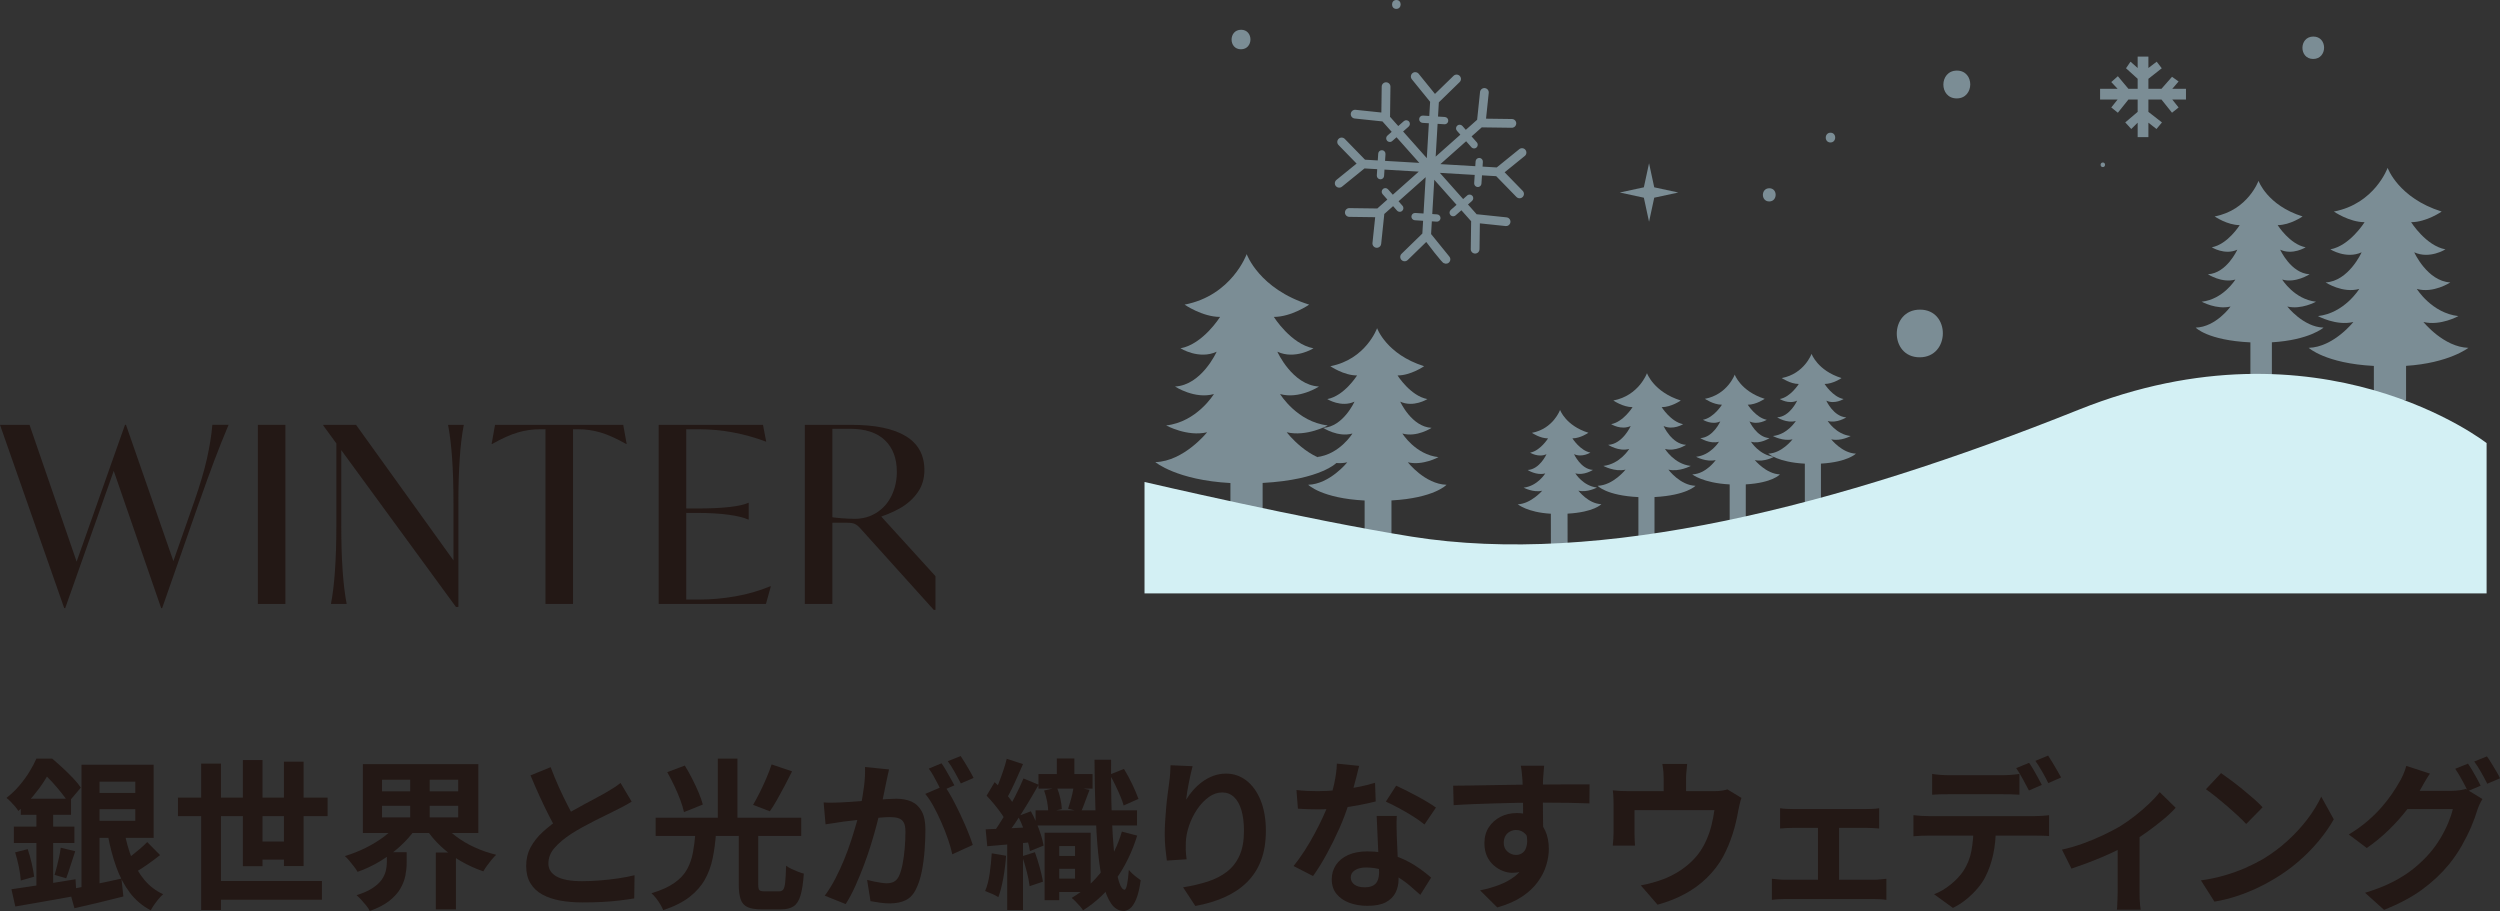 <?xml version="1.0" encoding="UTF-8"?><svg id="_レイヤー_1" xmlns="http://www.w3.org/2000/svg" viewBox="0 0 558.832 203.634"><rect x="0" y="0" width="558.832" height="203.634" fill="#333333" stroke="none"/><defs><style>.cls-1{fill:#231815;}.cls-2{fill:#d3f0f4;}.cls-3{fill:#7b8d95;}</style></defs><path class="cls-1" d="M0,94.965h6.6l10.89,31.625-2.97,6.325,13.42-37.95.44,1.925-13.805,39.05h-.22L0,94.965ZM25.08,104.26l2.64-7.04.22-2.255h.22l11,31.625-3.025,6.325,7.26-20.734c1.32-3.776,2.282-7.031,2.887-9.763.605-2.731.999-5.216,1.183-7.453h3.63c-1.174,2.787-2.246,5.473-3.218,8.058-.972,2.585-2.062,5.601-3.272,9.047-.074.147-.129.294-.165.44l-8.195,23.43h-.22l-10.945-31.68Z"/><path class="cls-1" d="M57.64,94.965h6.16v40.04h-6.16v-40.04Z"/><path class="cls-1" d="M72.27,95.13v-.165h7.315l22.495,31.295-.715,4.73v-18.535c0-7.516-.404-13.346-1.21-17.49h3.52c-.807,4.144-1.21,9.974-1.21,17.49v23.21h-.55l-29.645-40.535ZM75.185,117.515v-20.295h1.1v20.295c0,7.517.403,13.347,1.21,17.49h-3.52c.806-4.143,1.21-9.973,1.21-17.49Z"/><path class="cls-1" d="M121.934,95.295l1.1.66h-2.31c-1.687,0-3.346.239-4.978.715-1.632.477-3.548,1.339-5.748,2.585h-.11l.77-4.29h28.655l.77,4.29h-.11c-2.2-1.246-4.116-2.108-5.748-2.585-1.632-.476-3.272-.715-4.923-.715h-2.31l1.1-.66v39.71h-6.16v-39.71Z"/><path class="cls-1" d="M147.234,94.965h23.32l.715,3.74h-.11c-2.42-.916-4.886-1.604-7.397-2.062-2.512-.458-4.997-.688-7.453-.688h-3.795l.88-.439v38.939l-.88-.439h3.96c2.53,0,5.161-.238,7.893-.715,2.731-.476,5.344-1.228,7.837-2.255h.11l-1.1,3.96h-23.98v-40.04ZM162.881,115.067c-1.962-.275-4.336-.413-7.123-.413h-4.565v-.99h4.565c2.933,0,5.371-.109,7.315-.33,1.943-.22,3.336-.531,4.18-.935h.11v3.74h-.11c-.954-.44-2.411-.798-4.373-1.073Z"/><path class="cls-1" d="M191.041,117.102c-.385-.165-.926-.247-1.623-.247h-4.29l.935-.385v18.535h-6.16v-40.04h10.34c5.39,0,9.469.844,12.237,2.53,2.768,1.688,4.153,4.217,4.153,7.59,0,1.907-.504,3.575-1.512,5.005-1.009,1.43-2.338,2.613-3.988,3.547-1.65.935-3.575,1.715-5.775,2.338l.99-1.21,12.76,14.024v7.535h-.385l-16.5-18.315c-.404-.44-.798-.743-1.183-.908ZM188.043,115.837c1.173.092,2.163.138,2.97.138,1.87,0,3.529-.468,4.978-1.403,1.448-.935,2.558-2.208,3.328-3.822.77-1.613,1.155-3.373,1.155-5.28,0-3.006-.89-5.363-2.667-7.068-1.779-1.705-4.392-2.557-7.838-2.557h-4.675l.77-.33v20.735l-.44-.715c.44.11,1.246.212,2.42.303Z"/><path class="cls-1" d="M8.138,169.578h2.304v.828h1.26v1.152c-.504.913-1.104,1.915-1.8,3.006-.697,1.092-1.518,2.208-2.466,3.348-.948,1.141-2.058,2.263-3.33,3.366-.192-.312-.444-.654-.756-1.026-.312-.372-.636-.726-.972-1.062-.336-.336-.648-.612-.936-.828,1.104-.864,2.076-1.794,2.916-2.79.84-.996,1.578-2.01,2.214-3.042.635-1.032,1.158-2.016,1.566-2.952ZM2.558,198.774c1.2-.167,2.58-.372,4.14-.612,1.56-.239,3.216-.498,4.968-.774,1.752-.275,3.492-.558,5.22-.846l.216,3.672c-1.56.288-3.15.576-4.77.864-1.62.288-3.192.564-4.716.828-1.524.264-2.922.504-4.194.72l-.864-3.852ZM3.098,184.77h13.536v3.672H3.098v-3.672ZM3.386,190.53l2.808-.72c.336.984.635,2.052.9,3.204.264,1.152.444,2.137.54,2.952l-2.988.864c-.048-.888-.192-1.908-.432-3.06-.24-1.152-.516-2.232-.828-3.24ZM4.646,178.542h11.232v3.6H4.646v-3.6ZM8.138,180.054h3.744v19.332l-3.744.684v-20.016ZM8.678,169.578h2.988c.744.625,1.524,1.314,2.34,2.07.815.756,1.59,1.518,2.322,2.286.732.768,1.314,1.476,1.746,2.124l-2.808,3.312c-.384-.624-.906-1.35-1.566-2.178-.66-.828-1.362-1.65-2.106-2.466-.744-.816-1.476-1.512-2.196-2.088h-.72v-3.06ZM13.574,189.486l3.24.792c-.36,1.057-.714,2.136-1.062,3.24-.348,1.104-.666,2.04-.954,2.808l-2.592-.756c.167-.576.342-1.218.522-1.926s.348-1.428.504-2.16c.156-.732.27-1.398.342-1.998ZM15.482,198.81c1.008-.168,2.142-.384,3.402-.648,1.26-.264,2.598-.545,4.014-.846,1.416-.3,2.832-.606,4.248-.918l.432,3.996c-1.848.479-3.739.948-5.67,1.404-1.932.456-3.69.864-5.274,1.224l-1.152-4.212ZM18.218,170.946h4.032v28.512l-4.032.72v-29.232ZM19.874,177.246h12.204v3.636h-12.204v-3.636ZM19.982,170.946h14.364v16.344h-14.364v-3.816h10.26v-8.748h-10.26v-3.78ZM27.83,185.994c.384,2.112.936,4.081,1.656,5.904.72,1.824,1.65,3.42,2.79,4.788,1.139,1.368,2.538,2.436,4.194,3.204-.312.265-.648.612-1.008,1.044-.36.432-.696.87-1.008,1.314-.312.444-.564.857-.756,1.242-1.872-.984-3.432-2.304-4.68-3.96-1.248-1.656-2.262-3.576-3.042-5.76-.78-2.184-1.41-4.584-1.89-7.2l3.744-.576ZM32.906,188.226l2.88,2.916c-.936.744-1.932,1.482-2.988,2.214-1.056.732-2.016,1.338-2.88,1.818l-2.34-2.556c.528-.36,1.116-.792,1.764-1.296s1.29-1.026,1.926-1.566c.635-.54,1.182-1.05,1.638-1.53Z"/><path class="cls-1" d="M39.782,178.29h33.444v4.14h-33.444v-4.14ZM44.966,170.694h4.428v32.724h-4.428v-32.724ZM47.198,196.938h24.768v4.176h-24.768v-4.176ZM54.29,169.902h4.392v23.724h-4.392v-23.724ZM56.126,188.118h9.216v4.032h-9.216v-4.032ZM63.47,170.262h4.392v23.328h-4.392v-23.328Z"/><path class="cls-1" d="M89.03,183.906l3.78,1.476c-.96,1.368-2.118,2.664-3.474,3.888-1.356,1.224-2.832,2.316-4.428,3.276-1.596.96-3.258,1.74-4.986,2.34-.192-.36-.456-.756-.792-1.188-.336-.432-.684-.864-1.044-1.296-.36-.432-.697-.78-1.008-1.044,1.608-.48,3.174-1.098,4.698-1.854,1.524-.756,2.916-1.614,4.176-2.574,1.26-.959,2.286-1.967,3.078-3.024ZM86.474,190.494h4.428v2.484c0,.864-.096,1.782-.288,2.754-.192.972-.564,1.938-1.116,2.898-.552.96-1.374,1.872-2.466,2.736-1.093.864-2.551,1.62-4.374,2.268-.168-.36-.427-.756-.774-1.188-.348-.432-.714-.858-1.098-1.278-.384-.42-.744-.774-1.08-1.062,1.512-.48,2.718-1.02,3.618-1.62.9-.6,1.572-1.224,2.016-1.872.444-.648.744-1.302.9-1.962.156-.66.234-1.278.234-1.854v-2.304ZM81.11,170.802h25.812v15.408h-25.812v-15.408ZM85.394,174.294v2.592h17.028v-2.592h-17.028ZM85.394,180.126v2.592h17.028v-2.592h-17.028ZM91.694,172.602h4.356v11.844h-4.356v-11.844ZM98.858,183.906c.792,1.08,1.806,2.088,3.042,3.024,1.236.936,2.628,1.758,4.176,2.466,1.548.708,3.162,1.266,4.842,1.674-.312.288-.648.648-1.008,1.08-.36.432-.708.882-1.044,1.35-.336.468-.612.894-.828,1.278-1.752-.6-3.426-1.362-5.022-2.286-1.596-.923-3.06-2.003-4.392-3.24-1.332-1.236-2.466-2.574-3.402-4.014l3.636-1.332ZM97.418,190.566h4.5v12.708h-4.5v-12.708Z"/><path class="cls-1" d="M141.194,179.19c-.528.336-1.086.66-1.674.972-.588.312-1.218.636-1.89.972-.552.288-1.23.625-2.034,1.008-.804.384-1.668.81-2.592,1.278-.924.468-1.854.96-2.79,1.476s-1.812,1.038-2.628,1.566c-1.488.984-2.694,2.004-3.618,3.06-.924,1.056-1.386,2.22-1.386,3.492s.624,2.25,1.872,2.934c1.248.684,3.12,1.026,5.616,1.026,1.248,0,2.574-.054,3.978-.162,1.404-.108,2.79-.264,4.158-.468,1.368-.204,2.58-.438,3.636-.702l-.072,5.184c-1.008.168-2.106.324-3.294.468s-2.472.252-3.852.324c-1.38.072-2.85.108-4.41.108-1.8,0-3.462-.139-4.986-.414-1.524-.276-2.856-.727-3.996-1.35-1.14-.624-2.028-1.464-2.664-2.52-.636-1.056-.954-2.352-.954-3.888s.336-2.928,1.008-4.176c.672-1.248,1.59-2.4,2.754-3.456,1.164-1.056,2.442-2.052,3.834-2.988.864-.576,1.776-1.134,2.736-1.674.96-.54,1.902-1.062,2.826-1.566.924-.504,1.788-.966,2.592-1.386.804-.419,1.47-.786,1.998-1.098.696-.408,1.308-.78,1.836-1.116.528-.336,1.032-.696,1.512-1.08l2.484,4.176ZM123.086,171.486c.6,1.584,1.23,3.108,1.89,4.572.66,1.464,1.32,2.833,1.98,4.104.66,1.272,1.266,2.412,1.818,3.42l-4.068,2.412c-.648-1.104-1.32-2.34-2.016-3.708-.696-1.368-1.392-2.813-2.088-4.338-.696-1.524-1.368-3.065-2.016-4.626l4.5-1.836Z"/><path class="cls-1" d="M155.45,186.21h4.608c-.144,1.992-.39,3.852-.738,5.58-.348,1.728-.924,3.318-1.728,4.77-.804,1.452-1.95,2.76-3.438,3.924-1.489,1.164-3.456,2.154-5.904,2.97-.144-.384-.36-.816-.648-1.296-.288-.48-.606-.942-.954-1.386-.348-.444-.69-.81-1.026-1.098,2.136-.648,3.84-1.416,5.112-2.304,1.272-.887,2.22-1.901,2.844-3.042.624-1.14,1.062-2.388,1.314-3.744.252-1.356.438-2.814.558-4.374ZM146.558,182.79h32.544v4.068h-32.544v-4.068ZM149.15,172.602l3.924-1.476c.552.888,1.098,1.86,1.638,2.916s1.02,2.082,1.44,3.078c.42.997.738,1.903.954,2.718l-4.212,1.692c-.168-.792-.445-1.704-.828-2.736-.384-1.032-.834-2.088-1.35-3.168-.517-1.08-1.039-2.088-1.566-3.024ZM160.454,169.578h4.392v14.868h-4.392v-14.868ZM165.135,186.03h4.356v11.7c0,.648.084,1.062.252,1.242.168.18.54.27,1.116.27h3.312c.408,0,.714-.138.918-.414.204-.275.348-.822.432-1.638.084-.816.15-2.04.198-3.672.312.24.708.474,1.188.702.48.229.966.438,1.458.63.491.192.93.336,1.314.432-.144,2.088-.39,3.714-.738,4.878-.348,1.164-.864,1.974-1.548,2.43-.684.456-1.626.684-2.826.684h-4.32c-1.368,0-2.418-.168-3.15-.504-.732-.336-1.242-.913-1.53-1.728-.288-.816-.432-1.908-.432-3.276v-11.736ZM172.479,170.874l4.572,1.548c-.528,1.08-1.08,2.16-1.656,3.24-.576,1.08-1.14,2.112-1.692,3.096-.552.984-1.092,1.849-1.62,2.592l-3.744-1.44c.48-.815.978-1.74,1.494-2.772.516-1.031,1.008-2.093,1.476-3.186.468-1.092.858-2.118,1.17-3.078Z"/><path class="cls-1" d="M184.107,179.37c.648.049,1.29.066,1.926.054.636-.012,1.278-.03,1.926-.054.6-.023,1.32-.065,2.16-.126.84-.06,1.734-.126,2.682-.198.948-.072,1.902-.15,2.862-.234.959-.084,1.848-.15,2.664-.198.816-.048,1.488-.072,2.016-.072,1.296,0,2.424.21,3.384.63.959.42,1.722,1.134,2.286,2.142.564,1.008.846,2.376.846,4.104,0,1.417-.06,2.952-.18,4.608-.12,1.656-.33,3.24-.63,4.752-.301,1.512-.714,2.796-1.242,3.852-.576,1.248-1.363,2.112-2.358,2.592-.996.48-2.178.72-3.546.72-.672,0-1.404-.054-2.196-.162s-1.5-.222-2.124-.342l-.756-4.752c.456.12.966.24,1.53.36.564.12,1.104.216,1.62.288.516.072.93.108,1.242.108.6,0,1.128-.114,1.584-.342.456-.228.828-.63,1.116-1.206.336-.696.612-1.596.828-2.7.216-1.104.378-2.298.486-3.582.108-1.284.162-2.514.162-3.69,0-.959-.138-1.668-.414-2.124-.276-.456-.672-.762-1.188-.918-.516-.156-1.146-.234-1.89-.234-.552,0-1.296.042-2.232.126-.936.084-1.938.18-3.006.288-1.068.108-2.058.222-2.97.342-.912.121-1.62.204-2.124.252-.528.096-1.194.198-1.998.306-.804.108-1.482.21-2.034.306l-.432-4.896ZM198.723,171.99c-.096.456-.204.954-.324,1.494-.12.54-.228,1.039-.324,1.494-.096.528-.216,1.122-.36,1.782-.144.661-.282,1.32-.414,1.98-.132.661-.27,1.302-.414,1.926-.24,1.032-.54,2.232-.9,3.6-.36,1.368-.78,2.838-1.26,4.41-.48,1.572-1.021,3.15-1.62,4.734-.6,1.584-1.236,3.126-1.908,4.626-.672,1.5-1.392,2.85-2.16,4.05l-4.68-1.872c.84-1.128,1.625-2.394,2.358-3.798.732-1.404,1.398-2.844,1.998-4.32.6-1.476,1.134-2.939,1.602-4.392.468-1.452.876-2.802,1.224-4.05.348-1.248.618-2.316.81-3.204.336-1.632.6-3.204.792-4.716.192-1.512.264-2.939.216-4.284l5.364.54ZM211.107,175.626c.576.792,1.17,1.758,1.782,2.898.612,1.14,1.218,2.346,1.818,3.618.6,1.272,1.14,2.496,1.62,3.672.48,1.176.852,2.196,1.116,3.06l-4.572,2.088c-.216-1.008-.534-2.124-.954-3.348-.42-1.224-.906-2.466-1.458-3.726-.552-1.26-1.134-2.454-1.746-3.582-.612-1.127-1.242-2.075-1.89-2.844l4.284-1.836ZM210.459,170.622c.312.432.642.948.99,1.548.348.6.69,1.2,1.026,1.8.336.6.624,1.128.864,1.584l-2.916,1.26c-.24-.504-.516-1.056-.828-1.656-.312-.6-.636-1.2-.972-1.8-.336-.6-.672-1.116-1.008-1.548l2.844-1.188ZM214.743,169.002c.312.456.648.984,1.008,1.584.36.6.714,1.2,1.062,1.8.348.6.618,1.104.81,1.512l-2.844,1.224c-.384-.744-.84-1.59-1.368-2.538-.528-.948-1.044-1.758-1.548-2.43l2.88-1.152Z"/><path class="cls-1" d="M221.69,190.746l3.204.54c-.12,1.68-.33,3.354-.63,5.022-.3,1.668-.666,3.078-1.098,4.23-.336-.216-.81-.462-1.422-.738-.612-.275-1.122-.486-1.53-.63.456-1.08.792-2.376,1.008-3.888.216-1.512.372-3.024.468-4.536ZM220.323,185.382c1.44-.048,3.137-.12,5.094-.216,1.956-.096,3.966-.204,6.03-.324v3.312c-1.896.216-3.774.402-5.634.558-1.86.156-3.57.306-5.13.45l-.36-3.78ZM220.538,177.858l1.8-3.024c.6.552,1.212,1.164,1.836,1.836.624.672,1.188,1.344,1.692,2.016.504.672.888,1.284,1.152,1.836l-1.944,3.456c-.24-.576-.612-1.224-1.116-1.944-.504-.72-1.056-1.445-1.656-2.178-.6-.732-1.188-1.398-1.764-1.998ZM228.782,174.006l3.384,1.404c-.769,1.368-1.602,2.796-2.502,4.284-.9,1.488-1.812,2.916-2.736,4.284-.924,1.368-1.806,2.568-2.646,3.6l-2.376-1.224c.792-1.104,1.62-2.37,2.484-3.798.864-1.427,1.68-2.892,2.448-4.392.768-1.5,1.416-2.886,1.944-4.158ZM225.038,169.614l3.636,1.188c-.408.913-.828,1.86-1.26,2.844-.432.984-.864,1.914-1.296,2.79s-.852,1.662-1.26,2.358l-2.772-1.08c.36-.72.726-1.554,1.098-2.502.372-.948.726-1.914,1.062-2.898.336-.984.6-1.884.792-2.7ZM225.146,187.326h3.528v16.092h-3.528v-16.092ZM227.558,182.43l2.88-1.08c.432.792.846,1.65,1.242,2.574.396.924.732,1.831,1.008,2.718.276.888.474,1.68.594,2.376l-3.06,1.224c-.096-.696-.276-1.488-.54-2.376-.264-.888-.576-1.812-.936-2.772-.36-.959-.756-1.848-1.188-2.664ZM228.494,191.394l2.844-.9c.384,1.057.744,2.196,1.08,3.42.336,1.224.576,2.28.72,3.168l-2.988,1.008c-.096-.912-.306-1.992-.63-3.24-.324-1.248-.666-2.4-1.026-3.456ZM231.482,181.134h22.68v3.384h-22.68v-3.384ZM232.13,173.034h12.096v3.24h-12.096v-3.24ZM233.39,176.706l2.88-.648c.312.745.563,1.561.756,2.448.192.888.3,1.668.324,2.34l-3.06.72c.023-.648-.049-1.428-.216-2.34-.168-.912-.396-1.752-.684-2.52ZM233.498,186.138h3.276v15.084h-3.276v-15.084ZM234.758,186.138h9.036v13.248h-9.036v-2.988h5.544v-7.272h-5.544v-2.988ZM235.083,191.322h6.732v2.88h-6.732v-2.88ZM236.234,169.542h3.924v5.328h-3.924v-5.328ZM240.014,175.806l3.528.756c-.36.912-.697,1.806-1.008,2.682-.312.876-.612,1.626-.9,2.25l-2.88-.72c.144-.456.306-.978.486-1.566.18-.588.336-1.182.468-1.782.132-.6.234-1.14.306-1.62ZM250.778,185.886l3.42.9c-1.104,3.577-2.658,6.786-4.662,9.63-2.004,2.844-4.482,5.202-7.434,7.074-.168-.288-.408-.606-.72-.954-.312-.348-.63-.69-.954-1.026-.324-.336-.618-.6-.882-.792,2.76-1.632,5.1-3.744,7.02-6.336,1.92-2.592,3.324-5.424,4.212-8.496ZM244.658,169.83h3.708c-.024,3.192-.006,6.234.054,9.126.06,2.892.168,5.538.324,7.938.156,2.4.354,4.488.594,6.264.24,1.776.528,3.163.864,4.158.336.996.72,1.518,1.152,1.566.216.024.408-.36.576-1.152.168-.792.3-1.884.396-3.276.216.265.492.553.828.864.336.312.684.6,1.044.864.36.265.624.457.792.576-.264,1.872-.612,3.307-1.044,4.302-.432.996-.888,1.674-1.368,2.034-.48.36-.948.54-1.404.54-1.104-.024-2.028-.564-2.772-1.62-.744-1.056-1.356-2.562-1.836-4.518-.48-1.956-.852-4.308-1.116-7.056-.264-2.748-.456-5.855-.576-9.324-.12-3.468-.192-7.229-.216-11.286ZM248.078,173.142l3.168-1.26c.648,1.056,1.272,2.214,1.872,3.474.6,1.26,1.056,2.334,1.368,3.222l-3.312,1.476c-.168-.624-.42-1.332-.756-2.124-.336-.792-.708-1.607-1.116-2.448-.408-.84-.816-1.62-1.224-2.34Z"/><path class="cls-1" d="M266.583,171.27c-.12.432-.252.972-.396,1.62-.144.648-.288,1.327-.432,2.034-.144.708-.27,1.398-.378,2.07-.108.672-.186,1.26-.234,1.764.432-.72.948-1.422,1.548-2.106.6-.684,1.278-1.308,2.034-1.872.756-.563,1.584-1.014,2.484-1.35.9-.335,1.854-.504,2.862-.504,1.68,0,3.192.517,4.536,1.548,1.344,1.032,2.406,2.508,3.186,4.428.78,1.92,1.17,4.2,1.17,6.84,0,2.544-.372,4.77-1.116,6.678-.744,1.908-1.812,3.534-3.204,4.878-1.392,1.344-3.054,2.442-4.986,3.294-1.932.852-4.086,1.494-6.462,1.926l-2.736-4.176c1.992-.312,3.822-.738,5.49-1.278,1.668-.54,3.108-1.278,4.32-2.214,1.212-.936,2.148-2.142,2.808-3.618.66-1.476.99-3.294.99-5.454,0-1.848-.192-3.414-.576-4.698-.384-1.284-.942-2.262-1.674-2.934-.732-.672-1.602-1.008-2.61-1.008-1.056,0-2.064.348-3.024,1.044-.96.697-1.818,1.602-2.574,2.718-.756,1.116-1.356,2.322-1.8,3.618-.444,1.296-.69,2.544-.738,3.744-.024.504-.03,1.057-.018,1.656.012.6.078,1.32.198,2.16l-4.428.288c-.096-.696-.198-1.566-.306-2.61-.108-1.044-.162-2.178-.162-3.402,0-.84.03-1.74.09-2.7.06-.959.132-1.938.216-2.934.084-.996.192-1.998.324-3.006.132-1.008.258-1.968.378-2.88.096-.696.168-1.38.216-2.052.048-.671.072-1.248.072-1.728l4.932.216Z"/><path class="cls-1" d="M303.807,171.198c-.144.6-.336,1.38-.576,2.34-.24.96-.51,1.968-.81,3.024-.3,1.056-.618,2.1-.954,3.132-.528,1.728-1.224,3.564-2.088,5.508-.864,1.944-1.8,3.84-2.808,5.688-1.008,1.849-2.029,3.492-3.06,4.932l-4.356-2.232c.815-1.008,1.62-2.124,2.412-3.348.792-1.224,1.536-2.484,2.232-3.78.696-1.296,1.326-2.55,1.89-3.762.564-1.211,1.014-2.31,1.35-3.294.456-1.271.858-2.694,1.206-4.266.348-1.571.546-3.054.594-4.446l4.968.504ZM289.803,176.598c.768.096,1.59.162,2.466.198.876.036,1.65.054,2.322.054,1.488,0,2.994-.084,4.518-.252,1.524-.167,2.994-.39,4.41-.666,1.416-.275,2.7-.594,3.852-.954l.144,4.176c-1.032.265-2.262.534-3.69.81-1.428.276-2.934.504-4.518.684-1.584.18-3.144.27-4.68.27-.72,0-1.452-.012-2.196-.036-.744-.023-1.512-.06-2.304-.108l-.324-4.176ZM312.231,182.394c-.048.768-.066,1.53-.054,2.286.012.756.03,1.53.054,2.322.024.552.054,1.254.09,2.106.036.852.078,1.752.126,2.7.048.949.09,1.849.126,2.7.036.852.054,1.53.054,2.034,0,1.104-.228,2.106-.684,3.006-.456.9-1.182,1.614-2.178,2.142-.996.527-2.358.792-4.086.792-1.488,0-2.832-.222-4.032-.666-1.2-.444-2.16-1.104-2.88-1.98-.72-.876-1.08-1.974-1.08-3.294,0-1.176.312-2.238.936-3.186.624-.948,1.53-1.692,2.718-2.232,1.188-.54,2.622-.81,4.302-.81,2.112,0,4.056.294,5.832.882,1.776.588,3.372,1.338,4.788,2.25,1.416.913,2.628,1.824,3.636,2.736l-2.412,3.852c-.648-.576-1.386-1.224-2.214-1.944-.828-.72-1.752-1.392-2.772-2.016-1.021-.624-2.124-1.14-3.312-1.548-1.188-.408-2.466-.612-3.834-.612-1.032,0-1.86.204-2.484.612-.624.408-.936.936-.936,1.584,0,.672.27,1.212.81,1.62.54.408,1.302.612,2.286.612.816,0,1.464-.138,1.944-.414.48-.275.816-.671,1.008-1.188.192-.516.288-1.098.288-1.746,0-.552-.024-1.332-.072-2.34-.048-1.008-.102-2.124-.162-3.348-.06-1.224-.114-2.448-.162-3.672-.048-1.224-.096-2.304-.144-3.24h4.5ZM318.423,184.302c-.696-.576-1.56-1.188-2.592-1.836-1.032-.648-2.094-1.266-3.186-1.854-1.093-.588-2.046-1.062-2.862-1.422l2.304-3.564c.648.288,1.386.642,2.214,1.062.828.42,1.668.858,2.52,1.314.852.456,1.644.906,2.376,1.35.732.444,1.326.834,1.782,1.17l-2.556,3.78Z"/><path class="cls-1" d="M324.832,175.626c1.056,0,2.256-.012,3.6-.036,1.344-.023,2.748-.048,4.212-.072,1.464-.024,2.904-.048,4.32-.072,1.416-.023,2.748-.042,3.996-.054,1.248-.012,2.328-.018,3.24-.018s1.908-.006,2.988-.018c1.08-.012,2.148-.018,3.204-.018h4.932l-.036,4.248c-1.128-.048-2.616-.09-4.464-.126-1.848-.036-4.104-.054-6.768-.054-1.633,0-3.289.018-4.968.054-1.68.036-3.348.078-5.004.126-1.656.048-3.252.102-4.788.162-1.536.06-2.988.138-4.356.234l-.108-4.356ZM344.308,186.282c0,1.968-.234,3.6-.702,4.896-.468,1.296-1.17,2.274-2.106,2.934-.936.661-2.1.99-3.492.99-.672,0-1.374-.144-2.106-.432-.732-.288-1.41-.708-2.034-1.26-.625-.552-1.122-1.236-1.494-2.052-.372-.816-.558-1.776-.558-2.88,0-1.368.324-2.55.972-3.546.648-.996,1.518-1.775,2.61-2.34,1.092-.563,2.298-.846,3.618-.846,1.584,0,2.91.354,3.978,1.062,1.068.708,1.872,1.663,2.412,2.862.54,1.2.81,2.556.81,4.068,0,1.176-.192,2.4-.576,3.672-.384,1.272-1.014,2.515-1.89,3.726-.876,1.212-2.052,2.31-3.528,3.294-1.476.984-3.318,1.788-5.526,2.412l-3.852-3.816c1.536-.312,2.964-.72,4.284-1.224,1.32-.504,2.478-1.14,3.474-1.908.996-.768,1.776-1.716,2.34-2.844.563-1.128.846-2.484.846-4.068,0-1.152-.282-2.016-.846-2.592-.564-.576-1.242-.864-2.034-.864-.456,0-.9.108-1.332.324-.432.216-.78.54-1.044.972-.264.432-.396.96-.396,1.584,0,.816.282,1.471.846,1.962.563.492,1.206.738,1.926.738.576,0,1.086-.18,1.53-.54.444-.36.738-.959.882-1.8.144-.839.024-1.967-.36-3.384l3.348.9ZM345.172,171.162c-.024.192-.054.499-.09.918-.036.42-.066.84-.09,1.26-.024.42-.048.726-.072.918-.024.48-.036,1.122-.036,1.926v2.682c0,.984.006,1.975.018,2.97.012.996.024,1.932.036,2.808.012.876.018,1.602.018,2.178l-4.5-1.512v-4.302c0-.9-.006-1.794-.018-2.682-.012-.888-.03-1.692-.054-2.412-.024-.72-.048-1.26-.072-1.62-.048-.744-.108-1.398-.18-1.962s-.132-.954-.18-1.17h5.22Z"/><path class="cls-1" d="M389.272,178.362c-.144.384-.282.87-.414,1.458-.132.588-.234,1.062-.306,1.422-.144.84-.318,1.692-.522,2.556-.204.864-.444,1.728-.72,2.592-.276.864-.588,1.716-.936,2.556-.348.84-.738,1.668-1.17,2.484-.96,1.752-2.178,3.348-3.654,4.788s-3.15,2.659-5.022,3.654-3.876,1.782-6.012,2.358l-3.744-4.32c.815-.144,1.679-.342,2.592-.594.912-.252,1.74-.522,2.484-.81,1.008-.384,2.01-.87,3.006-1.458.996-.588,1.938-1.278,2.826-2.07.887-.792,1.668-1.668,2.34-2.628.6-.888,1.116-1.842,1.548-2.862.432-1.02.78-2.076,1.044-3.168.264-1.092.468-2.166.612-3.222h-17.856v5.256c0,.408.012.864.036,1.368.024.504.048.936.072,1.296h-4.968c.048-.456.09-.954.126-1.494.036-.54.054-1.05.054-1.53v-6.228c0-.408-.012-.918-.036-1.53-.024-.612-.072-1.134-.144-1.566.624.072,1.224.12,1.8.144s1.2.036,1.872.036h18.972c.744,0,1.35-.042,1.818-.126.468-.083.858-.174,1.17-.27l3.132,1.908ZM377.14,170.766c-.072.769-.132,1.386-.18,1.854-.049.468-.072.954-.072,1.458v5.184h-5.004v-5.184c0-.504-.018-.99-.054-1.458-.036-.468-.114-1.085-.234-1.854h5.544Z"/><path class="cls-1" d="M396.076,196.434c.456.048.948.096,1.476.144.528.049,1.02.072,1.476.072h19.908c.504,0,.99-.03,1.458-.09s.894-.102,1.278-.126v4.716c-.384-.072-.858-.121-1.422-.144-.564-.024-1.002-.036-1.314-.036h-19.908c-.432,0-.912.012-1.44.036-.528.023-1.032.072-1.512.144v-4.716ZM397.912,180.666c.408.072.888.12,1.44.144.552.024,1.02.036,1.404.036h16.488c.432,0,.9-.012,1.404-.036.504-.024.972-.072,1.404-.144v4.536c-.456-.048-.936-.083-1.44-.108-.504-.023-.96-.036-1.368-.036h-16.488c-.384,0-.852.013-1.404.036-.552.024-1.032.06-1.44.108v-4.536ZM406.372,199.098v-15.948h4.716v15.948h-4.716Z"/><path class="cls-1" d="M427.72,182.214c.528.072,1.098.126,1.71.162.612.036,1.194.054,1.746.054h23.58c.384,0,.906-.018,1.566-.054.66-.036,1.229-.09,1.71-.162v4.68c-.432-.048-.96-.078-1.584-.09-.625-.012-1.188-.018-1.692-.018h-23.58c-.528,0-1.11.013-1.746.036-.636.024-1.206.06-1.71.108v-4.716ZM431.896,172.998c.576.096,1.212.168,1.908.216.696.048,1.344.072,1.944.072h11.772c.624,0,1.272-.023,1.944-.072.672-.048,1.32-.12,1.944-.216v4.644c-.625-.048-1.272-.078-1.944-.09-.672-.012-1.32-.018-1.944-.018h-11.772c-.625,0-1.284.006-1.98.018-.696.013-1.32.042-1.872.09v-4.644ZM446.152,184.734c0,2.328-.204,4.422-.612,6.282-.408,1.86-.996,3.534-1.764,5.022-.408.816-.978,1.656-1.71,2.52-.732.864-1.566,1.68-2.502,2.448-.936.768-1.944,1.416-3.024,1.944l-4.212-3.06c1.272-.479,2.496-1.193,3.672-2.142,1.176-.948,2.124-1.95,2.844-3.006.912-1.368,1.524-2.892,1.836-4.572.312-1.68.468-3.492.468-5.436h5.004ZM453.568,170.514c.312.432.642.949.99,1.548.348.6.684,1.2,1.008,1.8.324.6.606,1.128.846,1.584l-2.88,1.26c-.384-.744-.834-1.59-1.35-2.538-.516-.948-1.014-1.77-1.494-2.466l2.88-1.188ZM457.816,168.894c.312.456.648.99,1.008,1.602.36.612.714,1.212,1.062,1.8.348.588.63,1.086.846,1.494l-2.88,1.26c-.36-.768-.81-1.62-1.35-2.556s-1.05-1.74-1.53-2.412l2.844-1.188Z"/><path class="cls-1" d="M460.912,189.918c1.56-.336,3.15-.798,4.77-1.386,1.62-.588,3.137-1.224,4.554-1.908,1.416-.684,2.604-1.302,3.564-1.854,1.176-.72,2.334-1.53,3.474-2.43,1.139-.9,2.19-1.806,3.15-2.718.96-.912,1.74-1.764,2.34-2.556l3.564,3.492c-.697.792-1.615,1.663-2.754,2.61-1.14.948-2.37,1.896-3.69,2.844-1.32.949-2.64,1.806-3.96,2.574-.816.504-1.752,1.014-2.808,1.53-1.056.517-2.166,1.021-3.33,1.512-1.165.492-2.328.954-3.492,1.386-1.164.432-2.25.816-3.258,1.152l-2.124-4.248ZM473.368,187.578l4.896-.936v12.816c0,.408.006.875.018,1.404.012.528.042,1.014.09,1.458.048.444.096.786.144,1.026h-5.328c.048-.24.078-.582.09-1.026.012-.444.03-.93.054-1.458.024-.528.036-.996.036-1.404v-11.88Z"/><path class="cls-1" d="M491.98,196.794c1.872-.264,3.636-.636,5.292-1.116,1.656-.479,3.192-1.032,4.608-1.656,1.416-.624,2.712-1.272,3.888-1.944,2.04-1.224,3.912-2.615,5.616-4.176,1.704-1.56,3.192-3.186,4.464-4.878,1.272-1.692,2.28-3.342,3.024-4.95l2.808,5.076c-.912,1.608-2.034,3.216-3.366,4.824-1.332,1.608-2.838,3.138-4.518,4.59-1.68,1.452-3.492,2.754-5.436,3.906-1.224.744-2.544,1.446-3.96,2.106-1.416.661-2.91,1.249-4.482,1.764-1.572.516-3.21.918-4.914,1.206l-3.024-4.752ZM496.48,172.818c.624.432,1.356.96,2.196,1.584.84.625,1.71,1.302,2.61,2.034.9.732,1.746,1.446,2.538,2.142.792.697,1.44,1.32,1.944,1.872l-3.672,3.744c-.456-.504-1.056-1.104-1.8-1.8-.744-.696-1.548-1.416-2.412-2.16-.864-.744-1.716-1.452-2.556-2.124-.84-.672-1.584-1.236-2.232-1.692l3.384-3.6Z"/><path class="cls-1" d="M543.172,172.926c-.432.625-.852,1.296-1.26,2.016-.408.72-.72,1.272-.936,1.656-.816,1.44-1.824,2.934-3.024,4.482-1.2,1.548-2.55,3.048-4.05,4.5-1.5,1.452-3.114,2.778-4.842,3.978l-4.032-3.024c1.584-.959,2.976-1.956,4.176-2.988,1.2-1.032,2.244-2.058,3.132-3.078.888-1.02,1.656-2.003,2.304-2.952.648-.948,1.188-1.805,1.62-2.574.288-.432.594-1.014.918-1.746.324-.732.558-1.398.702-1.998l5.292,1.728ZM554.908,178.614c-.216.336-.432.738-.648,1.206-.216.468-.396.93-.54,1.386-.312,1.056-.756,2.262-1.332,3.618-.576,1.356-1.272,2.754-2.088,4.194-.816,1.44-1.776,2.844-2.88,4.212-1.704,2.064-3.702,3.936-5.994,5.616-2.292,1.68-5.13,3.192-8.514,4.536l-4.248-3.816c2.448-.744,4.56-1.578,6.336-2.502,1.776-.924,3.324-1.926,4.644-3.006,1.32-1.08,2.496-2.219,3.528-3.42.815-.936,1.578-1.992,2.286-3.168.708-1.175,1.308-2.352,1.8-3.528.492-1.176.833-2.208,1.026-3.096h-12.132l1.656-4.068h10.26c.576,0,1.146-.042,1.71-.126.563-.084,1.038-.186,1.422-.306l3.708,2.268ZM551.668,170.694c.312.432.642.948.99,1.548.348.601.69,1.201,1.026,1.8.336.6.612,1.128.828,1.584l-2.88,1.224c-.36-.744-.798-1.59-1.314-2.538-.516-.948-1.014-1.77-1.494-2.466l2.844-1.152ZM555.916,169.074c.312.432.654.954,1.026,1.566.372.612.732,1.212,1.08,1.8.348.588.618,1.098.81,1.53l-2.844,1.224c-.384-.768-.84-1.62-1.368-2.556-.528-.936-1.044-1.74-1.548-2.412l2.844-1.152Z"/><path class="cls-3" d="M340.834,34.865l-4.5,3.648,4.041,4.151c.376.387.368,1.006-.019,1.382-.135.131-.297.215-.468.253-.32.071-.669-.02-.914-.272l-4.523-4.646-3.178-.187-.119,1.852c-.024.37-.291.666-.635.743-.074.016-.151.023-.23.018-.449-.029-.789-.416-.761-.865l.118-1.843-7.79-.458,5.203,5.854.911-.801c.337-.298.853-.264,1.149.074.297.338.264.852-.074,1.149l-.904.795,1.948,2.192c.052-.003.104-.005.158,0l6.516.682c.537.056.927.537.87,1.074-.045.429-.36.764-.759.853-.101.022-.206.029-.315.018l-5.761-.603-.077,5.791c-.006.462-.332.845-.764.941-.073.016-.149.024-.227.023-.54-.007-.972-.451-.964-.99l.083-6.258c-.021-.02-.046-.034-.066-.056l-2.111-2.375-1.298,1.141c-.106.094-.231.154-.36.183-.281.063-.586-.026-.79-.257-.297-.338-.264-.852.074-1.149l1.291-1.135-4.98-5.603-.451,7.665,1.082.07c.449.029.789.416.761.865-.024.37-.291.666-.635.743-.074.016-.151.023-.23.018l-1.073-.069-.167,2.843,4.082,5.036c.34.419.276,1.035-.144,1.375-.121.098-.259.163-.402.195-.226.051-.462.01-.668-.099-.25.19-3.952-4.739-3.952-4.739l-4.151,4.041c-.134.131-.297.215-.468.253-.32.071-.669-.02-.914-.272-.376-.387-.368-1.006.018-1.382l4.646-4.523.168-2.852-1.853-.119c-.449-.029-.789-.416-.761-.865.029-.449.414-.789.865-.761l1.844.118.477-8.116-6.06,5.386.881,1.002c.297.338.264.852-.074,1.149-.106.094-.231.154-.36.183-.281.063-.586-.026-.79-.257l-.875-.995-1.986,1.765c.003.052.005.104,0,.158l-.682,6.516c-.045.429-.36.764-.759.853-.101.022-.206.029-.315.018-.537-.056-.927-.537-.87-1.074l.603-5.761-5.792-.077c-.54-.007-.972-.45-.964-.99.007-.54.449-.972.99-.964l6.255.083c.02-.022.038-.045.06-.066l2.17-1.929-1.061-1.207c-.297-.338-.264-.852.074-1.149.337-.298.853-.264,1.149.074l1.056,1.2,5.808-5.163-7.665-.451-.09,1.407c-.024.37-.291.666-.635.743-.074.016-.151.023-.23.018-.449-.029-.789-.416-.761-.865l.09-1.398-2.842-.167-5.037,4.082c-.121.098-.259.163-.402.195-.351.078-.731-.041-.973-.339-.34-.419-.276-1.035.144-1.375l4.5-3.647-4.041-4.151c-.376-.387-.368-1.006.019-1.382.386-.377,1.005-.368,1.382.019l4.523,4.646,2.852.168.098-1.528c.029-.449.415-.788.865-.761.449.029.789.416.761.865l-.098,1.519,7.655.45-5.089-5.726-.964.848c-.107.094-.231.154-.36.183-.281.063-.586-.026-.79-.257-.297-.338-.264-.853.074-1.15l.958-.842-2.001-2.251c-.02-.023-.035-.049-.053-.073l-6.221-.651c-.537-.056-.927-.537-.87-1.074.056-.537.537-.927,1.074-.87l5.761.603.077-5.791c.007-.54.449-.972.99-.964.54.007.972.45.964.99l-.087,6.55c0,.051-.019.097-.027.146l1.862,2.094,1.245-1.095c.338-.297.853-.264,1.15.074.297.338.264.853-.074,1.15l-1.239,1.089,5.299,5.961.459-7.801-1.409-.091c-.449-.029-.789-.416-.761-.865.029-.449.415-.788.865-.761l1.4.09.186-3.168-4.082-5.035c-.34-.419-.276-1.035.144-1.375.419-.34,1.035-.276,1.375.144l3.648,4.5,4.15-4.041c.386-.377,1.005-.369,1.382.019.376.387.368,1.005-.019,1.382l-4.646,4.524-.187,3.177,1.526.098c.449.029.789.416.761.865-.024.37-.291.666-.635.743-.074.016-.151.023-.23.018l-1.517-.098-.431,7.329,5.52-4.906-.768-.873c-.297-.338-.264-.853.074-1.15.337-.297.852-.264,1.15.074l.762.867,2.457-2.184c.023-.02.048-.035.072-.052l.651-6.222c.056-.537.537-.926,1.074-.87.537.056.927.537.87,1.074l-.603,5.761,5.792.077c.54.007.972.451.964.991-.006.462-.332.845-.764.941-.073.016-.149.024-.227.023l-6.55-.087c-.054,0-.105-.009-.157-.018l-2.289,2.035,1.175,1.336c.297.338.264.853-.074,1.15-.106.093-.231.154-.36.183-.281.063-.586-.026-.79-.257l-1.169-1.329-5.756,5.116,7.801.459.07-1.084c.029-.449.414-.788.865-.761.449.029.789.416.761.865l-.069,1.075,3.168.186,5.036-4.083c.419-.341,1.035-.276,1.375.144.34.419.276,1.035-.143,1.375Z"/><path class="cls-3" d="M437.437,15.78c-4.015,0-4.051,6.22-.045,6.22s4.051-6.22.045-6.22Z"/><path class="cls-3" d="M429.183,69.213c-6.879,0-6.939,10.655-.077,10.655s6.939-10.655.077-10.655Z"/><path class="cls-3" d="M395.501,42.079c-1.906,0-1.923,2.952-.021,2.952s1.923-2.952.021-2.952Z"/><path class="cls-3" d="M277.425,6.652c-2.818,0-2.842,4.365-.031,4.365s2.842-4.365.031-4.365Z"/><path class="cls-3" d="M517.11,8.172c-3.232,0-3.261,5.007-.036,5.007s3.261-5.007.036-5.007Z"/><path class="cls-3" d="M470.055,36.322c-.663,0-.669,1.027-.007,1.027s.669-1.027.007-1.027Z"/><path class="cls-3" d="M312.138,0c-1.285,0-1.296,1.989-.015,1.989s1.296-1.989.015-1.989Z"/><path class="cls-3" d="M409.179,29.664c-1.409,0-1.422,2.182-.016,2.182s1.422-2.182.016-2.182Z"/><polygon class="cls-3" points="368.616 36.493 369.776 41.871 375.154 43.032 369.776 44.192 368.616 49.57 367.455 44.192 362.077 43.032 367.455 41.871 368.616 36.493"/><polygon class="cls-3" points="469.437 19.851 473.354 19.851 471.939 18.341 473.412 17.034 475.769 19.851 477.837 19.851 477.837 17.617 475.233 15.259 476.24 13.788 477.837 15.202 477.837 12.651 480.237 12.651 480.237 15.202 482.09 13.788 483.226 15.259 480.237 17.617 480.237 19.851 483.159 19.851 485.516 17.164 486.988 18.212 485.574 19.851 488.637 19.851 488.637 22.251 485.574 22.251 486.988 24.022 485.516 25.199 483.159 22.251 480.237 22.251 480.237 25.007 483.268 27.364 482.048 28.836 480.237 27.422 480.237 30.651 477.837 30.651 477.837 27.422 476.411 28.836 475.062 27.364 477.837 25.007 477.837 22.251 475.769 22.251 473.412 25.199 471.939 24.02 473.354 22.251 469.437 22.251 469.437 19.851"/><path class="cls-3" d="M551.77,77.754c-5.545-.162-10.052-5.778-10.052-5.778,3.828.923,7.813-1.321,7.813-1.321-5.942-.66-9.296-6.073-9.296-6.073,3.697,1.057,7.494-1.452,7.494-1.452-5.148-.264-8.069-6.733-8.069-6.733,3.432,1.585,6.981-.659,6.981-.659-4.356-.793-7.677-6.073-7.677-6.073,3.433,0,6.831-2.377,6.831-2.377-9.704-3.036-12.081-9.769-12.081-9.769,0,0-2.872,8.021-12.015,9.769,0,0,3.433,2.377,6.866,2.377,0,0-3.302,5.28-7.659,6.073,0,0,3.565,2.244,6.998.659,0,0-2.906,6.469-8.054,6.733,0,0,3.829,2.508,7.525,1.452,0,0-3.3,5.413-9.242,6.073,0,0,4.094,2.244,7.921,1.321,0,0-4.435,5.616-9.982,5.778,0,0,3.763,3.481,14.563,4.044v7.653h7.2v-7.671c9.6-.619,13.933-4.027,13.933-4.027Z"/><path class="cls-3" d="M519.39,73.232c-4.523-.132-8.104-4.714-8.104-4.714,3.123.753,6.419-1.076,6.419-1.076-4.846-.538-7.559-4.953-7.559-4.953,3.015.862,6.125-1.185,6.125-1.185-4.2-.214-6.577-5.492-6.577-5.492,2.799,1.293,5.698-.537,5.698-.537-3.553-.647-6.261-4.954-6.261-4.954,2.799,0,5.573-1.939,5.573-1.939-7.915-2.477-9.855-7.969-9.855-7.969,0,0-2.342,6.542-9.8,7.969,0,0,2.8,1.939,5.601,1.939,0,0-2.693,4.307-6.247,4.954,0,0,2.908,1.83,5.707.537,0,0-2.37,5.277-6.569,5.492,0,0,3.123,2.047,6.138,1.185,0,0-2.692,4.415-7.538,4.953,0,0,3.339,1.83,6.462,1.076,0,0-3.271,4.582-7.794,4.714,0,0,2.626,2.84,12.226,3.299v11.72h4.8v-11.734c8.4-.505,11.553-3.284,11.553-3.284Z"/><path class="cls-3" d="M379.004,108.589c-3.47-.101-6.064-3.615-6.064-3.615,2.395.577,5.001-.826,5.001-.826-3.717-.413-5.761-3.801-5.761-3.801,2.313.661,4.718-.909,4.718-.909-3.221-.165-5.037-4.213-5.037-4.213,2.148.992,4.377-.412,4.377-.412-2.727-.497-4.8-3.8-4.8-3.8,2.148,0,4.276-1.488,4.276-1.488-6.072-1.9-7.559-6.114-7.559-6.114,0,0-1.797,5.019-7.518,6.114,0,0,2.148,1.488,4.297,1.488,0,0-2.066,3.303-4.792,3.8,0,0,2.231,1.404,4.379.412,0,0-1.819,4.049-5.04,4.213,0,0,2.396,1.57,4.709.909,0,0-2.065,3.387-5.783,3.801,0,0,2.562,1.404,4.957.826,0,0-2.773,3.514-6.242,3.615,0,0,1.915,2.179,9.115,2.53v9.532h3.6v-9.542c7.2-.387,9.167-2.52,9.167-2.52Z"/><path class="cls-3" d="M357.957,112.697c-2.905-.081-5.141-3.021-5.141-3.021,2.007.481,4.158-.697,4.158-.697-3.114-.342-4.843-3.176-4.843-3.176,1.938.551,3.942-.767,3.942-.767-2.697-.134-4.227-3.523-4.227-3.523,1.8.828,3.664-.35,3.664-.35-2.285-.413-4.027-3.176-4.027-3.176,1.799-.003,3.58-1.251,3.58-1.251-5.087-1.584-6.34-5.11-6.34-5.11,0,0-1.498,4.205-6.287,5.129,0,0,1.8,1.243,3.599,1.24,0,0-1.725,2.769-4.008,3.189,0,0,1.869,1.173,3.668.339,0,0-1.518,3.393-4.216,3.535,0,0,2.009,1.312,3.944.756,0,0-1.725,2.839-4.838,3.19,0,0,2.148,1.172,4.153.685,0,0-2.562,2.947-5.468,3.036,0,0,2.166,1.822,7.393,2.108l.012,7.578,3.734-.006-.012-7.587c5.973-.333,7.559-2.121,7.559-2.121Z"/><path class="cls-3" d="M397.869,106.04c-3.074-.09-5.619-3.203-5.619-3.203,2.122.512,4.309-.731,4.309-.731-3.295-.367-5.166-3.368-5.166-3.368,2.049.586,4.149-.805,4.149-.805-2.854-.146-4.476-3.734-4.476-3.734,1.903.879,3.87-.365,3.87-.365-2.415-.44-4.258-3.367-4.258-3.367,1.903,0,3.788-1.318,3.788-1.318-5.38-1.684-6.699-5.417-6.699-5.417,0,0-1.593,4.447-6.662,5.417,0,0,1.904,1.318,3.807,1.318,0,0-1.83,2.926-4.246,3.367,0,0,1.976,1.243,3.88.365,0,0-1.612,3.588-4.466,3.734,0,0,2.124,1.391,4.172.805,0,0-1.83,3.002-5.123,3.368,0,0,2.27,1.243,4.392.731,0,0-2.171,3.114-5.246,3.203,0,0,2.363,1.931,8.363,2.242v8.768h3.6v-8.777c6-.343,7.632-2.234,7.632-2.234Z"/><path class="cls-3" d="M414.857,101.4c-3.074-.09-5.525-3.203-5.525-3.203,2.122.512,4.356-.732,4.356-.732-3.295-.367-5.143-3.368-5.143-3.368,2.049.586,4.161-.805,4.161-.805-2.854-.146-4.471-3.734-4.471-3.734,1.903.879,3.873-.365,3.873-.365-2.415-.44-4.257-3.367-4.257-3.367,1.903,0,3.789-1.318,3.789-1.318-5.38-1.684-6.699-5.417-6.699-5.417,0,0-1.593,4.448-6.661,5.417,0,0,1.904,1.318,3.807,1.318,0,0-1.83,2.926-4.246,3.367,0,0,1.976,1.243,3.88.365,0,0-1.612,3.588-4.466,3.734,0,0,2.124,1.391,4.172.805,0,0-1.83,3.001-5.123,3.368,0,0,2.27,1.243,4.392.732,0,0-2.358,3.114-5.433,3.203,0,0,2.175,1.931,8.175,2.242v8.609h3.6v-8.617c6-.343,7.819-2.234,7.819-2.234Z"/><path class="cls-3" d="M298.941,103.3c-6.408-.187-11.315-6.678-11.315-6.678,4.424,1.068,9.179-1.525,9.179-1.525-6.865-.763-10.667-7.019-10.667-7.019,4.272,1.221,8.699-1.678,8.699-1.678-5.95-.305-9.307-7.781-9.307-7.781,3.966,1.832,8.079-.762,8.079-.762-5.034-.916-8.867-7.018-8.867-7.018,3.967,0,7.897-2.747,7.897-2.747-11.214-3.509-13.961-11.29-13.961-11.29,0,0-3.318,9.269-13.884,11.29,0,0,3.968,2.747,7.935,2.747,0,0-3.815,6.102-8.85,7.018,0,0,4.12,2.594,8.087.762,0,0-3.358,7.477-9.308,7.781,0,0,4.425,2.899,8.697,1.678,0,0-3.814,6.256-10.68,7.019,0,0,4.73,2.593,9.154,1.525,0,0-5.169,6.491-11.577,6.678,0,0,4.787,4.023,16.787,4.674v6.677h7.2v-6.698c13.2-.715,16.703-4.653,16.703-4.653Z"/><path class="cls-3" d="M323.347,108.362c-4.824-.141-8.65-5.027-8.65-5.027,3.331.804,6.844-1.149,6.844-1.149-5.169-.574-8.064-5.283-8.064-5.283,3.216.92,6.532-1.264,6.532-1.264-4.479-.229-7.015-5.858-7.015-5.858,2.986,1.379,6.078-.573,6.078-.573-3.79-.69-6.678-5.283-6.678-5.283,2.986,0,5.944-2.068,5.944-2.068-8.442-2.642-10.511-8.5-10.511-8.5,0,0-2.498,6.978-10.452,8.5,0,0,2.987,2.068,5.974,2.068,0,0-2.872,4.593-6.663,5.283,0,0,3.101,1.952,6.087.573,0,0-2.527,5.629-7.006,5.858,0,0,3.331,2.183,6.547,1.264,0,0-2.872,4.709-8.04,5.283,0,0,3.561,1.952,6.892,1.149,0,0-3.916,4.886-8.74,5.027,0,0,3.012,3.029,12.612,3.518v12.37h6v-12.386c9.6-.538,12.309-3.503,12.309-3.503Z"/><path class="cls-2" d="M555.837,132.651v-33.602s-37.077-29.122-91.165-7.467c-54.088,21.655-107.047,35.095-149.115,28.375-23.36-3.732-59.72-12.218-59.72-12.218v24.912h300Z"/></svg>